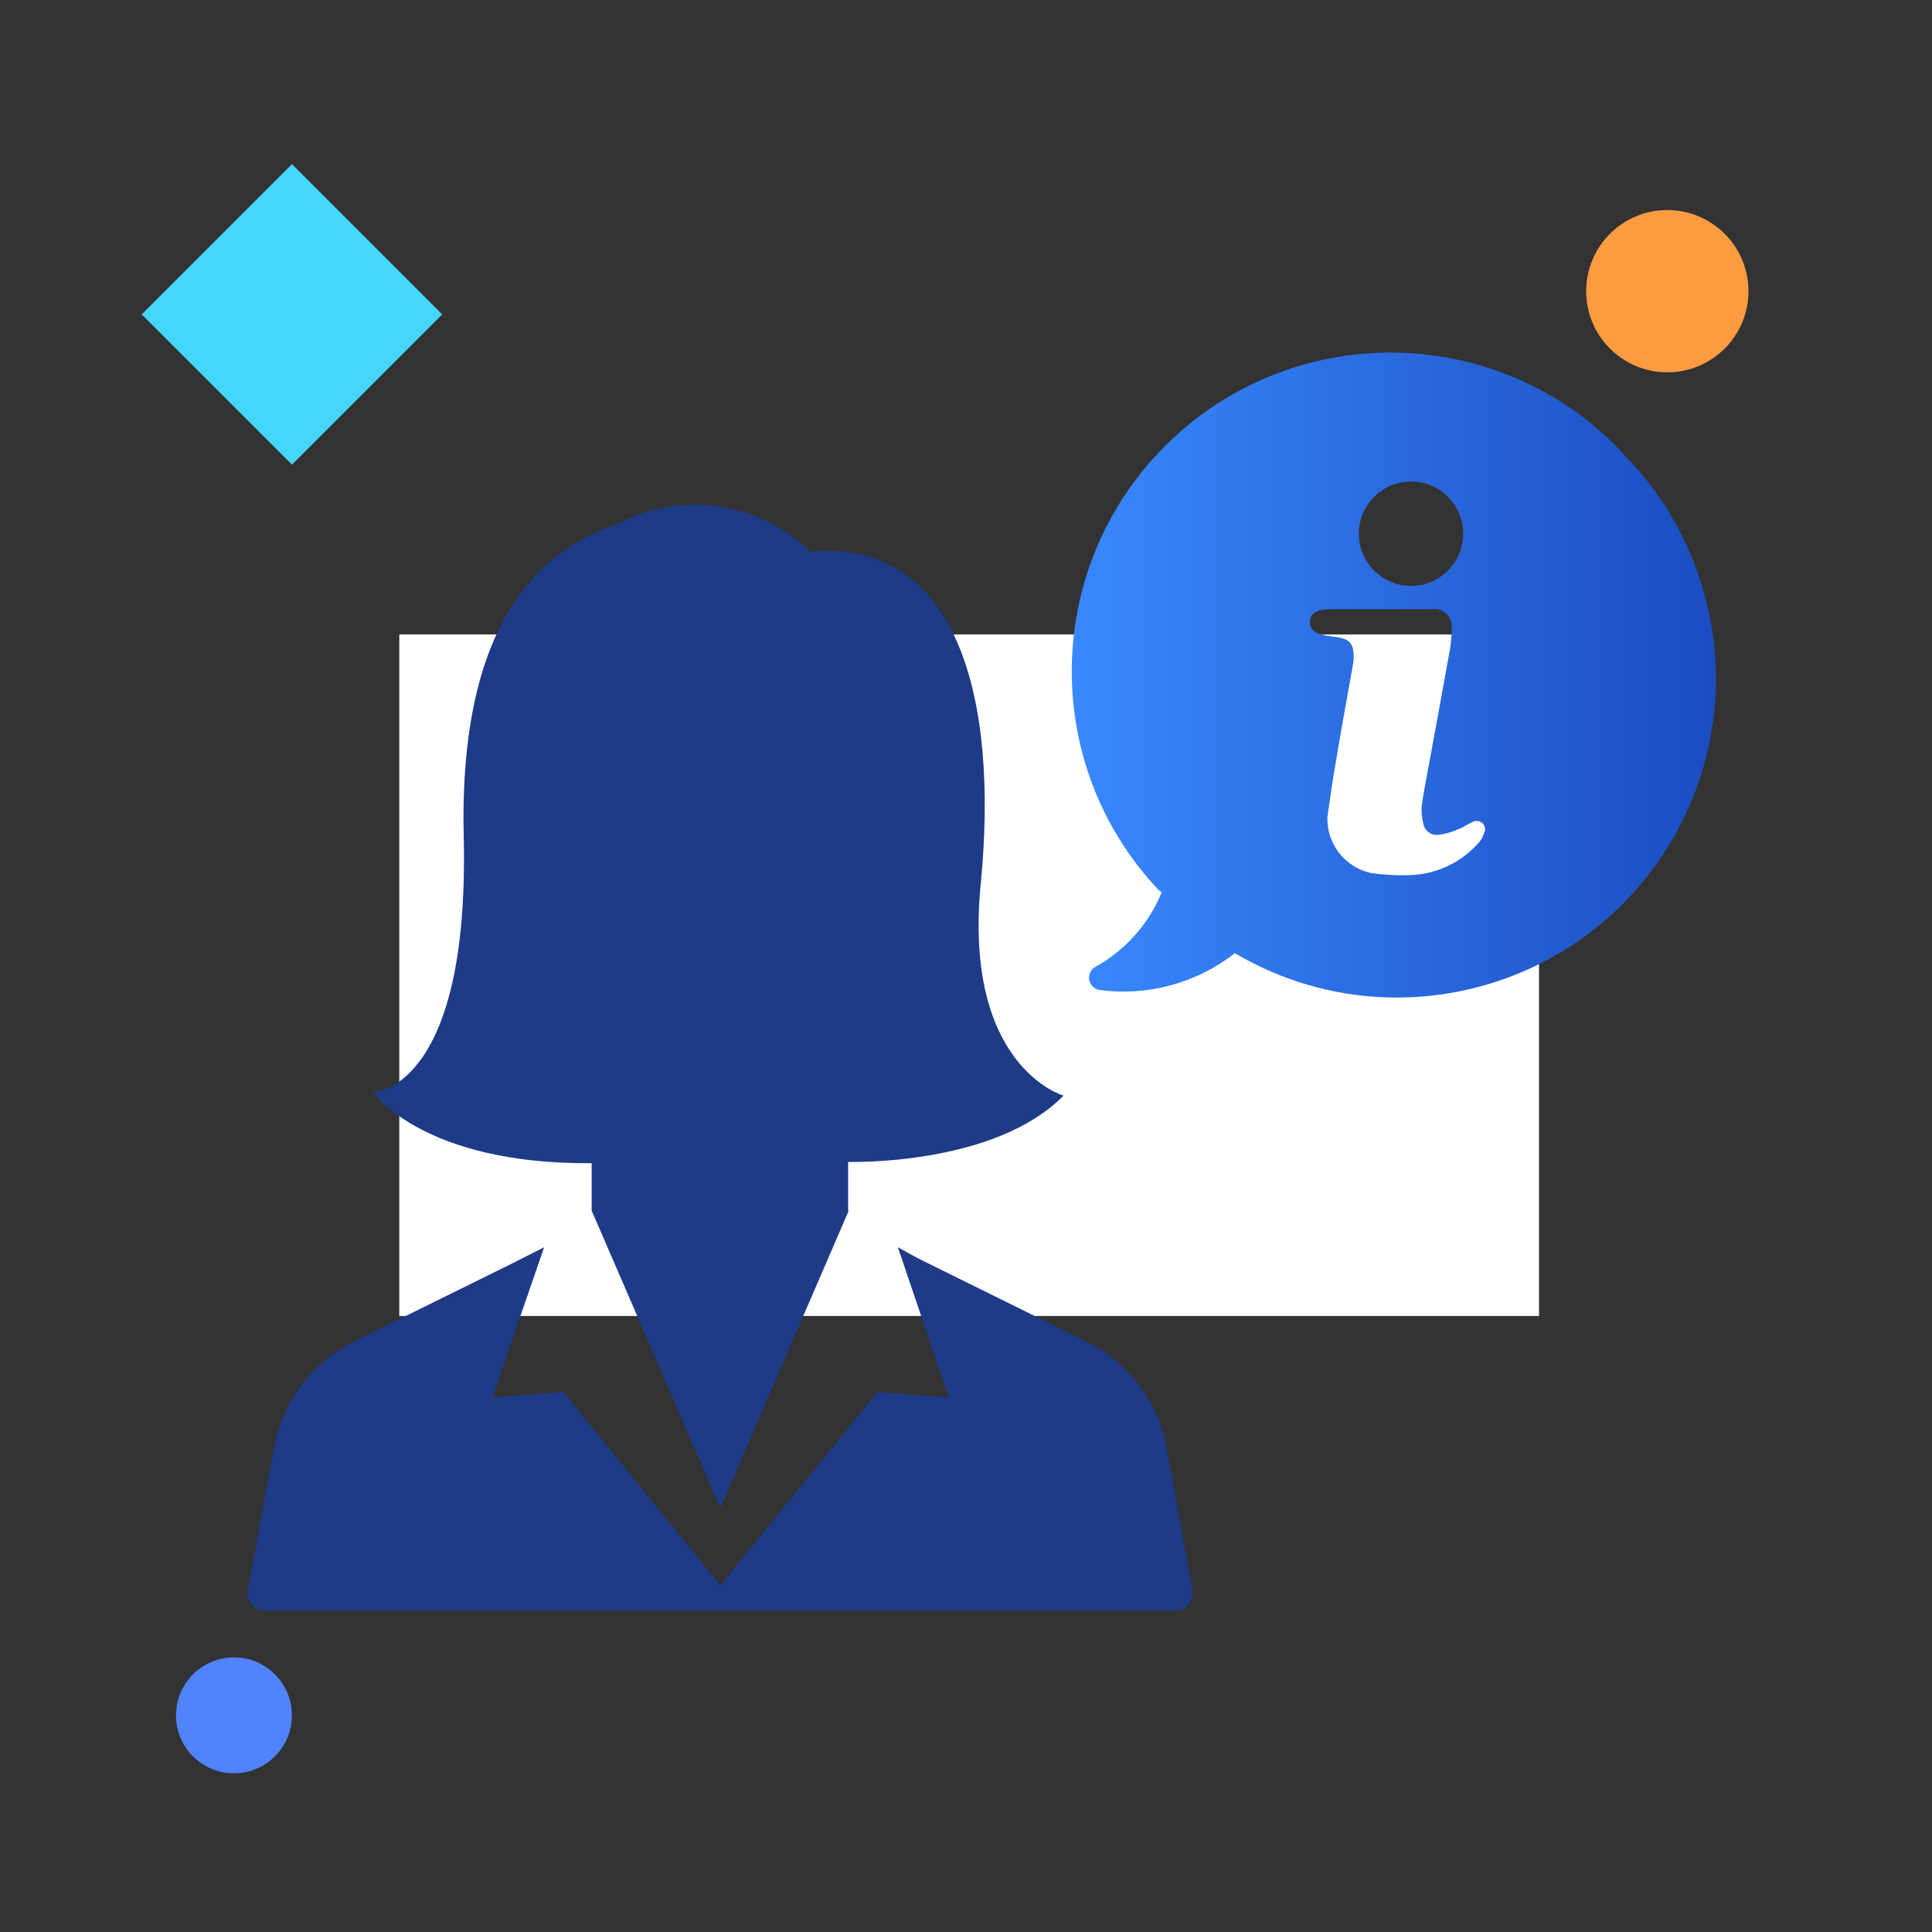 <?xml version="1.0" encoding="utf-8"?>
<!-- Generator: Adobe Illustrator 16.0.0, SVG Export Plug-In . SVG Version: 6.00 Build 0)  -->
<!DOCTYPE svg PUBLIC "-//W3C//DTD SVG 1.1//EN" "http://www.w3.org/Graphics/SVG/1.1/DTD/svg11.dtd">
<svg version="1.1" id="Layer_1" xmlns="http://www.w3.org/2000/svg" xmlns:xlink="http://www.w3.org/1999/xlink" x="0px" y="0px"
	 width="100px" height="100px" viewBox="0 0 100 100" enable-background="new 0 0 100 100" xml:space="preserve">
<rect x="0" y="0" width="100" height="100" fill="#333333" stroke="none"/>
<circle fill="#FF9B41" cx="86.3" cy="15.072" r="4.2"/>
<circle fill="#5083FC" cx="12.109" cy="88.786" r="3"/>
<rect x="9.609" y="10.772" transform="matrix(-0.707 0.707 -0.707 -0.707 37.298 17.095)" fill="#45D7FF" width="11" height="11"/>
<rect x="20.667" y="32.838" fill="#FFFFFF" width="58.992" height="35.277"/>
<g transform="translate(161 -17)">
	<path fill="#1E3B88" d="M-117.102,79.536L-117.102,79.536V77.14c0,0,7.564,0.23,11.15-3.432c0,0-5.216-1.475-4.283-10.99
		c0.931-9.52-1.168-17.859-8.825-17.165c-2.646-2.567-6.631-3.161-9.909-1.471c-2.271,0.851-8.338,3.041-8.029,16.209
		c0.311,13.168-4.688,13.249-4.688,13.249s2.58,3.74,11.311,3.666v2.456l6.658,15.395l6.628-15.347L-117.102,79.536z"/>
	<path fill="#1E3B88" d="M-100.613,91.96c-0.433-2.396-1.973-4.446-4.151-5.52l-8.354-4.127c-0.479-0.229-0.948-0.498-1.409-0.757
		l2.637,7.777l-3.692-0.275l-8.134,9.997l-8.124-9.997l-3.68,0.275l2.686-7.777l-1.678,0.851l-8.155,4.025
		c-2.175,1.075-3.716,3.117-4.149,5.508l-1.358,7.381c-0.082,0.486,0.251,0.945,0.737,1.026c0.044,0.007,0.086,0.008,0.135,0.008
		h47.158c0.484,0,0.884-0.393,0.884-0.878c0-0.057-0.007-0.107-0.016-0.156L-100.613,91.96z"/>
	<linearGradient id="SVGID_1_" gradientUnits="userSpaceOnUse" x1="-105.525" y1="51.94" x2="-72.188" y2="51.94">
		<stop  offset="0" style="stop-color:#3988FD"/>
		<stop  offset="1" style="stop-color:#1B4DC1"/>
	</linearGradient>
	<path fill="url(#SVGID_1_)" d="M-77.007,40.446c-6.239-6.636-16.682-6.961-23.325-0.716c-6.633,6.245-6.958,16.687-0.714,23.322
		l0.171,0.142c-0.664,1.626-1.866,2.978-3.401,3.835c-0.316,0.157-0.447,0.544-0.291,0.863c0.095,0.186,0.274,0.319,0.477,0.349
		c2.502,0.336,5.031-0.354,7.018-1.913l0.035,0.035c7.859,4.608,17.971,1.976,22.58-5.886c3.803-6.479,2.749-14.704-2.564-20.016
		L-77.007,40.446z M-87.968,41.922c1.492,0,2.702,1.21,2.702,2.699c0,1.495-1.21,2.705-2.702,2.705c-1.49,0-2.7-1.21-2.7-2.705
		C-90.668,43.133-89.458,41.922-87.968,41.922z M-84.163,60.056c-0.066,0.244-0.189,0.459-0.367,0.639
		c-0.916,1-2.201,1.579-3.559,1.602c-0.654,0.021-1.31-0.016-1.957-0.111c-1.349-0.299-2.294-1.521-2.248-2.9
		c0.135-0.965,0.274-1.938,0.446-2.903c0.276-1.677,0.591-3.354,0.888-5.047c0.019-0.11,0.025-0.216,0.028-0.326
		c0-0.692-0.215-0.951-0.916-1.04c-0.298-0.024-0.595-0.082-0.886-0.17c-0.297-0.076-0.494-0.356-0.467-0.662
		c0.035-0.304,0.216-0.488,0.603-0.563c0.2-0.037,0.406-0.051,0.609-0.044h5.093c0.488-0.081,0.946,0.247,1.027,0.735
		c0.014,0.066,0.014,0.132,0.014,0.193c-0.008,0.527-0.059,1.053-0.172,1.572c-0.348,1.923-0.692,3.832-1.053,5.76
		c-0.109,0.633-0.249,1.271-0.33,1.908c-0.027,0.313,0,0.63,0.081,0.935c0.067,0.379,0.425,0.632,0.806,0.573
		c0.344-0.046,0.679-0.141,0.994-0.283c0.263-0.089,0.496-0.274,0.762-0.386c0.218-0.111,0.481-0.024,0.591,0.194
		c0.052,0.103,0.06,0.222,0.023,0.326H-84.163z"/>
</g>
</svg>
